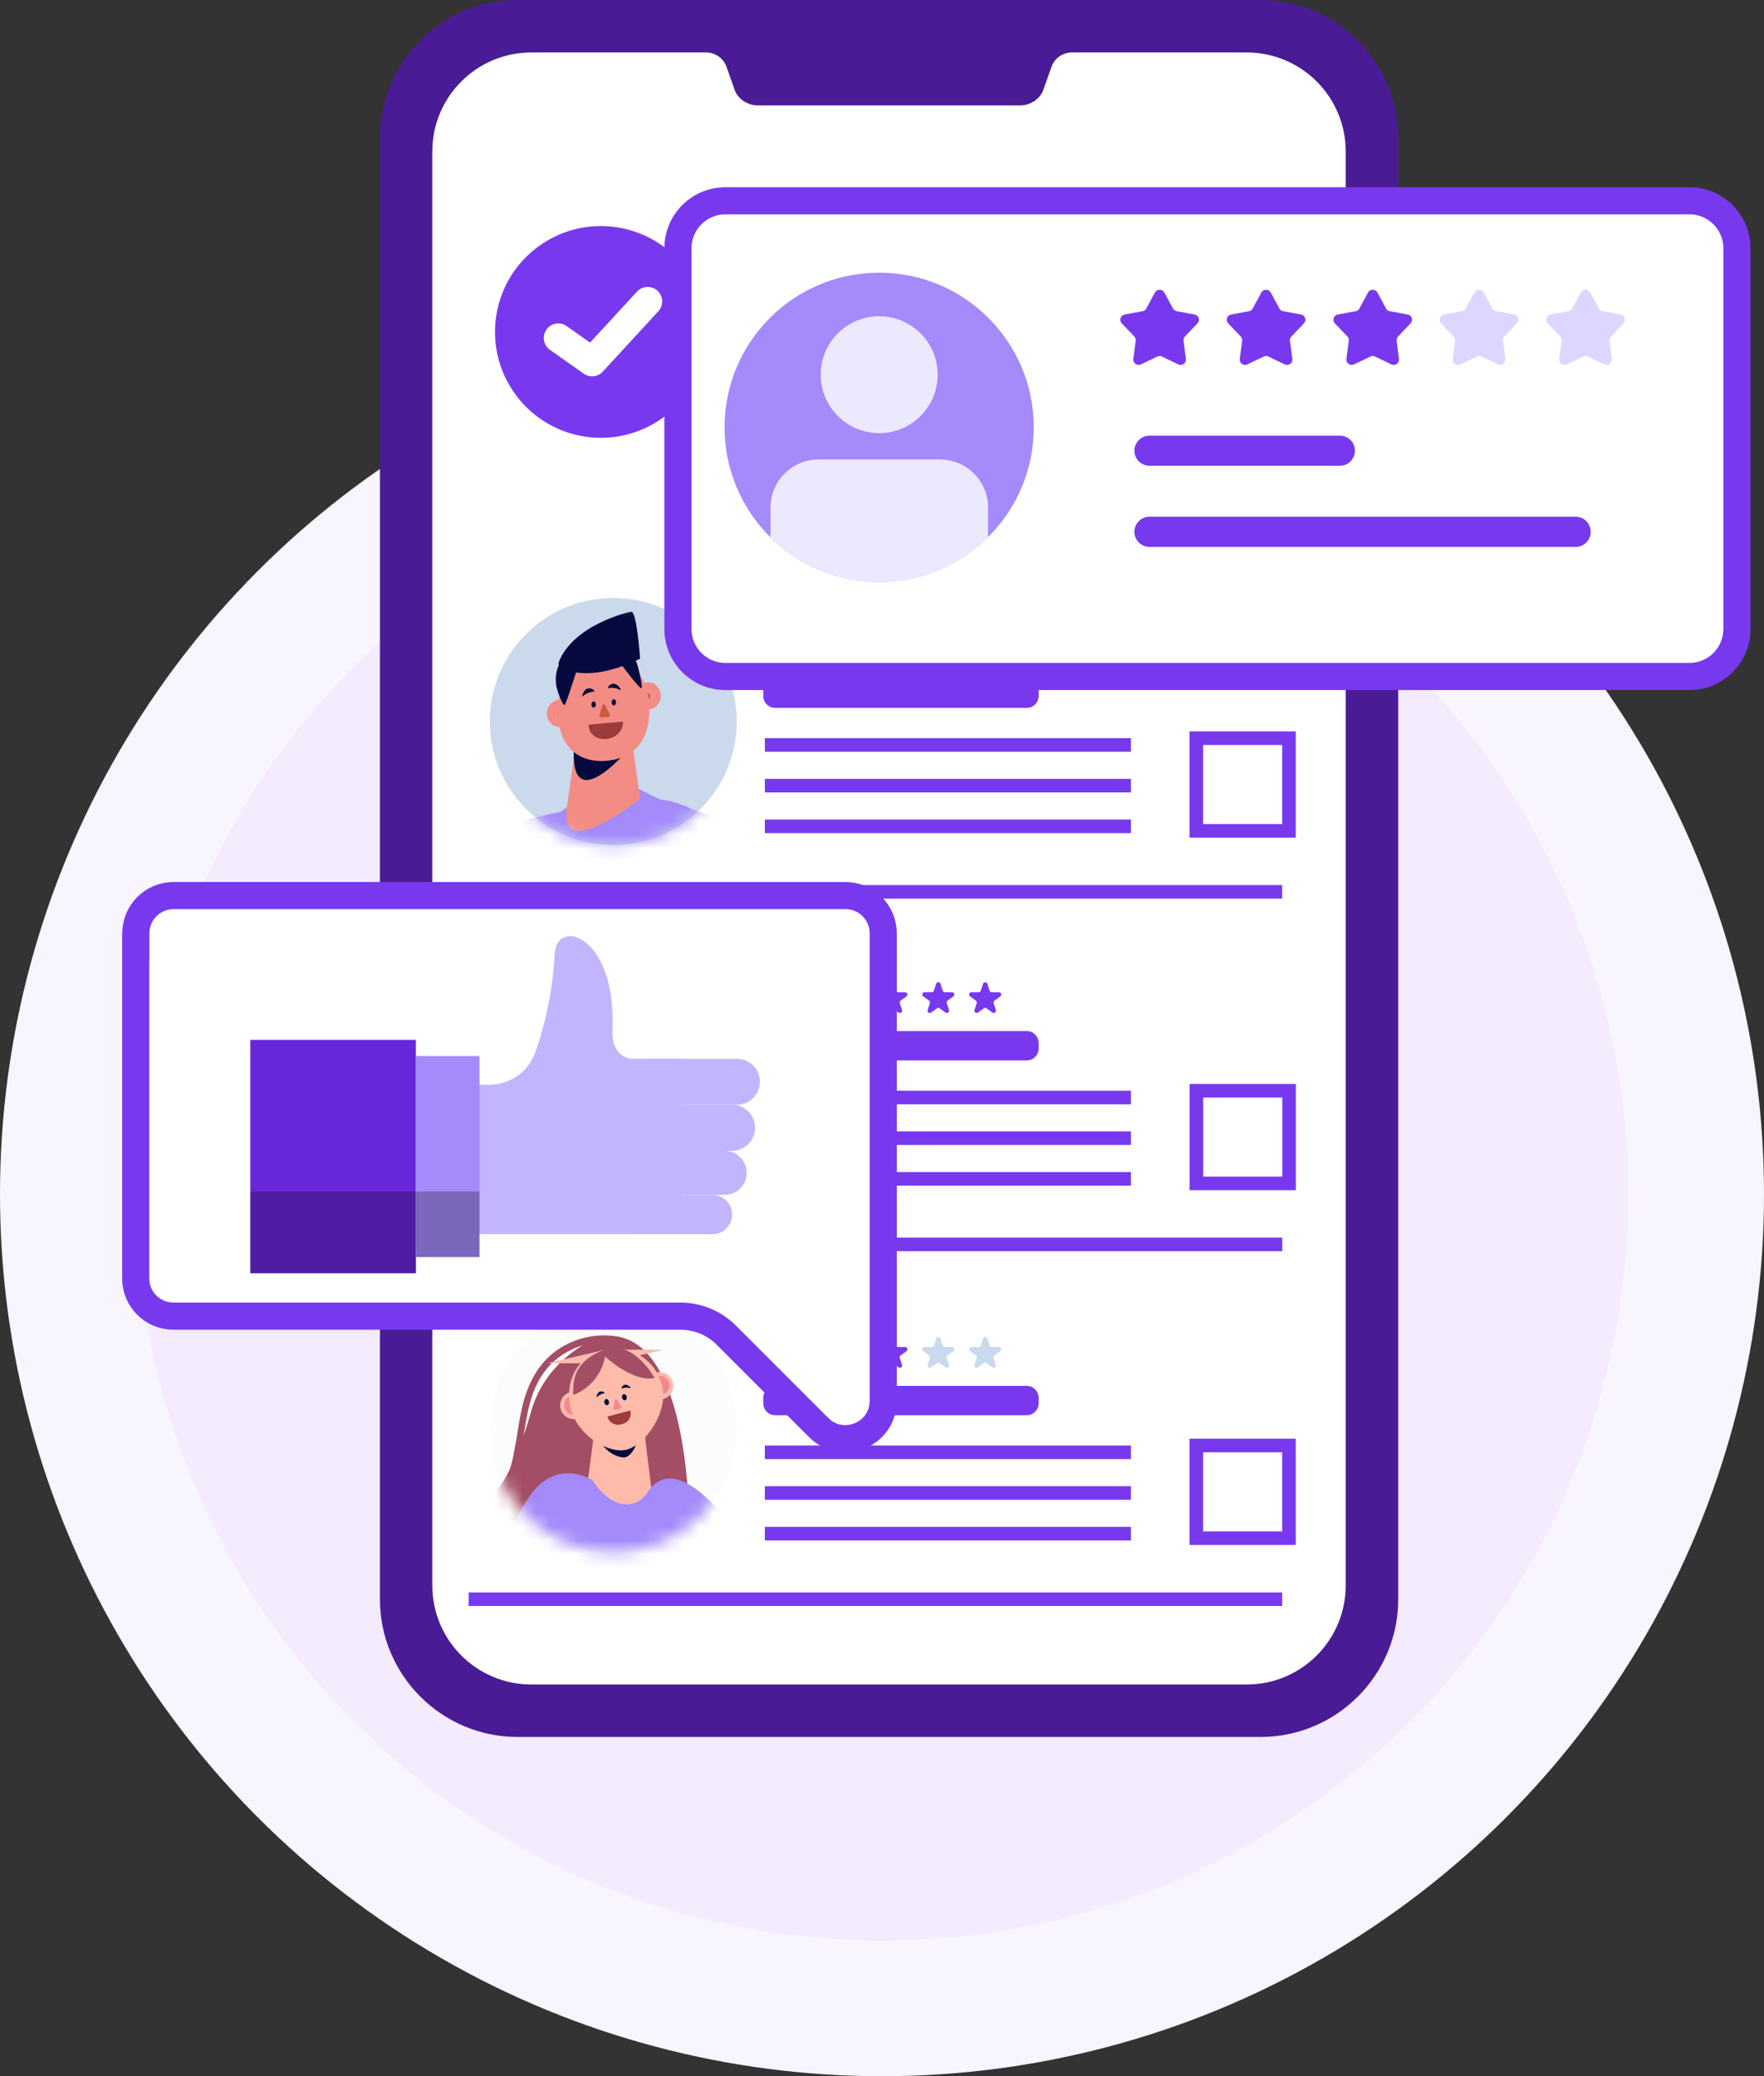 <svg width="130" height="153" viewBox="0 0 130 153" fill="none" xmlns="http://www.w3.org/2000/svg">
<rect x="0" y="0" width="130" height="153" fill="#333333" stroke="none"/>
<circle cx="65" cy="88" r="60" fill="#F4EBFF" stroke="#F9F5FF" stroke-width="10"/>
<path d="M38.145 128C32.551 128 28 123.449 28 117.855V10.145C28 4.551 32.551 0 38.145 0H92.9C98.493 0 103.044 4.551 103.044 10.145V117.855C103.044 123.449 98.493 128 92.9 128H38.145Z" fill="#491C96"/>
<path d="M99.174 11.165V116.831C99.174 120.868 95.906 124.135 91.87 124.135H39.158C35.127 124.135 31.859 120.867 31.859 116.831V11.165C31.859 7.134 35.127 3.866 39.158 3.866H52.034C52.712 3.866 53.316 4.29 53.544 4.931L54.132 6.605C54.381 7.299 55.085 7.77 55.885 7.77H75.148C75.942 7.77 76.647 7.299 76.896 6.605L77.489 4.931C77.711 4.29 78.315 3.866 78.998 3.866H91.869C95.905 3.866 99.174 7.134 99.174 11.165Z" fill="white"/>
<path d="M51.631 59.599C55.184 56.046 55.184 50.284 51.631 46.731C48.077 43.177 42.316 43.177 38.762 46.731C35.209 50.284 35.209 56.046 38.762 59.599C42.316 63.153 48.077 63.153 51.631 59.599Z" fill="#CBD9EC"/>
<mask id="mask0_746_10184" style="mask-type:luminance" maskUnits="userSpaceOnUse" x="36" y="44" width="19" height="19">
<path d="M51.623 59.599C55.176 56.046 55.176 50.284 51.623 46.731C48.069 43.177 42.308 43.177 38.755 46.731C35.201 50.284 35.201 56.046 38.755 59.599C42.308 63.153 48.069 63.153 51.623 59.599Z" fill="white"/>
</mask>
<g mask="url(#mask0_746_10184)">
<path d="M64.318 54.731L62.988 58.232C62.082 60.493 59.806 62.824 57.705 62.06L50.987 59.624C50.226 59.256 49.434 58.996 48.688 58.925C48.641 58.908 48.613 58.901 48.613 58.901L46.773 57.999L42.756 58.758L41.332 59.819C37.756 60.503 30.164 62.909 30.164 62.909C31.734 64.021 33.089 66.042 33.089 66.042C33.089 66.042 32.793 66.525 32.383 67.201C33.457 68.556 34.649 69.948 36.547 70.779C36.982 70.969 37.866 71.18 38.407 71.343L37.045 85.47L51.843 85.708C51.843 85.708 54.099 75.657 54.532 69.227L54.795 69.327C58.248 70.539 62.052 69.307 64.666 66.352C66.799 63.941 67.851 56.201 67.851 56.201L64.315 54.731H64.318Z" fill="#A48AFB"/>
<path d="M46.568 54.488L47.169 58.86C47.169 58.86 41.395 63.515 41.733 59.772L42.464 54.644L46.568 54.491V54.488Z" fill="#F38C84"/>
<path d="M46.186 49.964L46.692 54.792C46.692 54.792 41.885 60.749 42.308 54.927L43.329 49.824L46.186 49.962V49.964Z" fill="#05093D"/>
<path d="M41.175 52.07L42.009 51.835L42.204 52.829L41.37 53.064C41.112 53.137 40.862 52.972 40.807 52.699C40.754 52.423 40.917 52.143 41.175 52.07Z" fill="#F38C84" stroke="#F38C84" stroke-miterlimit="10"/>
<path d="M41.251 52.32L41.596 52.223L41.676 52.633L41.331 52.731C41.226 52.761 41.121 52.693 41.098 52.581C41.075 52.468 41.143 52.35 41.251 52.32Z" fill="#CA5C3B"/>
<path d="M47.755 51.804L46.906 51.92L46.836 50.901L47.685 50.785C47.948 50.75 48.175 50.948 48.193 51.231C48.213 51.511 48.015 51.769 47.755 51.804Z" fill="#F38C84" stroke="#F38C84" stroke-miterlimit="10"/>
<path d="M47.718 51.111L47.367 51.153L47.39 51.574L47.74 51.531C47.848 51.519 47.931 51.414 47.926 51.298C47.921 51.181 47.828 51.098 47.718 51.111Z" fill="#CA5C3B"/>
<path d="M44.533 55.573L44.516 55.578C42.51 55.663 41.658 54.314 41.626 52.606V52.476C41.591 50.768 42.517 48.036 44.1 47.914L44.095 47.896C45.677 47.771 47.32 50.32 47.355 52.028V52.158C47.39 53.865 46.784 55.433 44.535 55.576L44.533 55.573Z" fill="#F38C84" stroke="#F38C84" stroke-miterlimit="10"/>
<path d="M44.672 54.459C43.976 54.521 43.398 54.086 43.383 53.485V53.402L45.904 53.177V53.259C45.922 53.86 45.371 54.399 44.675 54.461L44.672 54.459Z" fill="#9B3B3B"/>
<path d="M43.916 51.917C43.916 52.042 43.844 52.142 43.751 52.142C43.661 52.142 43.586 52.042 43.586 51.917C43.586 51.792 43.659 51.691 43.751 51.691C43.841 51.691 43.916 51.792 43.916 51.917Z" fill="#05093D"/>
<path d="M45.401 51.756C45.401 51.881 45.326 51.981 45.236 51.981C45.145 51.981 45.07 51.879 45.07 51.754C45.07 51.629 45.145 51.528 45.236 51.528C45.326 51.528 45.401 51.631 45.401 51.756Z" fill="#05093D"/>
<path d="M44.864 52.836L44.278 52.866C44.206 52.871 44.153 52.781 44.178 52.699L44.406 51.967C44.436 51.875 44.539 51.865 44.584 51.95L44.942 52.651C44.982 52.731 44.942 52.831 44.864 52.836Z" fill="#CA5C3B"/>
<path d="M42.971 51.283C42.809 51.424 43.021 50.848 43.254 50.76C43.487 50.672 43.737 50.763 43.815 50.965C43.815 50.965 43.362 50.948 42.971 51.286V51.283Z" fill="#05093D"/>
<path d="M45.691 50.838C45.881 50.938 45.543 50.425 45.295 50.392C45.047 50.36 44.824 50.505 44.797 50.718C44.797 50.718 45.233 50.598 45.691 50.838Z" fill="#05093D"/>
<path d="M46.908 48.821C46.888 48.776 46.868 48.733 46.848 48.693C47.051 48.6 47.174 48.538 47.174 48.538C47.174 48.538 46.936 45.135 46.548 45.082C46.395 45.062 42.226 46.044 41.174 48.811C41.147 48.886 41.152 48.958 41.182 49.026C41.157 49.081 41.132 49.139 41.109 49.194C40.951 49.62 40.931 50.088 40.994 50.528C41.024 50.739 41.405 51.938 41.6 51.958C41.688 51.966 42.166 50.413 42.454 49.559C42.932 49.622 43.493 49.624 44.059 49.549C44.7 49.464 45.341 49.276 45.874 49.086C46.277 49.63 47.126 50.714 47.269 50.719C47.404 50.724 47.038 49.114 46.911 48.818L46.908 48.821Z" fill="#05093D"/>
</g>
<path d="M58.944 46.522L59.107 47.023C59.129 47.093 59.194 47.14 59.267 47.14H59.795C59.96 47.14 60.028 47.35 59.895 47.446L59.47 47.756C59.41 47.799 59.385 47.876 59.407 47.946L59.57 48.447C59.62 48.602 59.442 48.733 59.309 48.638L58.884 48.327C58.824 48.285 58.743 48.285 58.683 48.327L58.258 48.638C58.125 48.735 57.947 48.605 57.997 48.447L58.16 47.946C58.183 47.876 58.16 47.801 58.097 47.756L57.672 47.446C57.539 47.348 57.607 47.14 57.772 47.14H58.3C58.373 47.14 58.438 47.093 58.461 47.023L58.623 46.522C58.673 46.367 58.894 46.367 58.946 46.522H58.944Z" fill="#7839EE"/>
<path d="M62.397 46.522L62.56 47.023C62.582 47.093 62.647 47.14 62.72 47.14H63.248C63.413 47.14 63.481 47.35 63.348 47.446L62.923 47.756C62.863 47.799 62.838 47.876 62.86 47.946L63.023 48.447C63.073 48.602 62.895 48.733 62.763 48.638L62.337 48.327C62.277 48.285 62.197 48.285 62.136 48.327L61.711 48.638C61.578 48.735 61.4 48.605 61.45 48.447L61.613 47.946C61.636 47.876 61.613 47.801 61.551 47.756L61.125 47.446C60.992 47.348 61.06 47.14 61.225 47.14H61.753C61.826 47.14 61.891 47.093 61.914 47.023L62.076 46.522C62.127 46.367 62.347 46.367 62.399 46.522H62.397Z" fill="#7839EE"/>
<path d="M65.85 46.522L66.013 47.023C66.035 47.093 66.1 47.14 66.173 47.14H66.701C66.867 47.14 66.934 47.35 66.802 47.446L66.376 47.756C66.316 47.799 66.291 47.876 66.313 47.946L66.476 48.447C66.526 48.602 66.348 48.733 66.216 48.638L65.79 48.327C65.73 48.285 65.65 48.285 65.59 48.327L65.164 48.638C65.031 48.735 64.853 48.605 64.904 48.447L65.066 47.946C65.089 47.876 65.066 47.801 65.004 47.756L64.578 47.446C64.445 47.348 64.513 47.14 64.678 47.14H65.207C65.279 47.14 65.344 47.093 65.367 47.023L65.53 46.522C65.58 46.367 65.8 46.367 65.853 46.522H65.85Z" fill="#7839EE"/>
<path d="M69.311 46.522L69.474 47.023C69.496 47.093 69.561 47.14 69.634 47.14H70.162C70.328 47.14 70.395 47.35 70.263 47.446L69.837 47.756C69.777 47.799 69.752 47.876 69.774 47.946L69.937 48.447C69.987 48.602 69.809 48.733 69.677 48.638L69.251 48.327C69.191 48.285 69.111 48.285 69.051 48.327L68.625 48.638C68.492 48.735 68.314 48.605 68.365 48.447L68.527 47.946C68.55 47.876 68.527 47.801 68.465 47.756L68.039 47.446C67.906 47.348 67.974 47.14 68.139 47.14H68.668C68.74 47.14 68.805 47.093 68.828 47.023L68.99 46.522C69.041 46.367 69.261 46.367 69.314 46.522H69.311Z" fill="#7839EE"/>
<path d="M72.764 46.522L72.927 47.023C72.949 47.093 73.014 47.14 73.087 47.14H73.615C73.781 47.14 73.848 47.35 73.716 47.446L73.29 47.756C73.23 47.799 73.205 47.876 73.227 47.946L73.39 48.447C73.44 48.602 73.262 48.733 73.13 48.638L72.704 48.327C72.644 48.285 72.564 48.285 72.504 48.327L72.078 48.638C71.945 48.735 71.768 48.605 71.818 48.447L71.98 47.946C72.003 47.876 71.98 47.801 71.918 47.756L71.492 47.446C71.359 47.348 71.427 47.14 71.592 47.14H72.121C72.193 47.14 72.258 47.093 72.281 47.023L72.444 46.522C72.494 46.367 72.714 46.367 72.767 46.522H72.764Z" fill="#CBD9EC"/>
<path d="M75.663 50.004H57.131C56.645 50.004 56.25 50.398 56.25 50.885V51.286C56.25 51.773 56.645 52.167 57.131 52.167H75.663C76.15 52.167 76.544 51.773 76.544 51.286V50.885C76.544 50.398 76.15 50.004 75.663 50.004Z" fill="#7839EE"/>
<path d="M94.992 54.398H88.164V61.226H94.992V54.398Z" stroke="#7839EE" stroke-miterlimit="10"/>
<path d="M34.539 65.723H94.491" stroke="#7839EE" stroke-miterlimit="10"/>
<path d="M56.367 54.898H83.345" stroke="#7839EE" stroke-miterlimit="10"/>
<path d="M56.367 57.895H83.345" stroke="#7839EE" stroke-miterlimit="10"/>
<path d="M56.367 60.893H83.345" stroke="#7839EE" stroke-miterlimit="10"/>
<path d="M51.631 85.579C55.184 82.025 55.184 76.264 51.631 72.71C48.077 69.157 42.316 69.157 38.762 72.71C35.209 76.264 35.209 82.025 38.762 85.579C42.316 89.132 48.077 89.132 51.631 85.579Z" fill="#CBD9EC"/>
<mask id="mask1_746_10184" style="mask-type:luminance" maskUnits="userSpaceOnUse" x="36" y="70" width="19" height="19">
<path d="M47.385 88.047C52.272 86.874 55.282 81.962 54.109 77.075C52.936 72.189 48.023 69.178 43.137 70.351C38.25 71.525 35.24 76.437 36.413 81.323C37.586 86.21 42.499 89.22 47.385 88.047Z" fill="white"/>
</mask>
<g mask="url(#mask1_746_10184)">
<path d="M42.058 74.478C42.233 73.616 42.751 72.001 44.146 71.648C45.493 71.305 46.68 71.393 47.992 72.304C50.526 74.064 48.978 83.146 48.978 83.146C48.978 83.146 48.022 85.214 41.023 82.513C41.023 82.513 41.83 75.619 42.06 74.48L42.058 74.478Z" fill="#05093D"/>
<path d="M43.213 77.739C43.213 77.739 42.544 82.95 42.477 83.368C42.477 83.368 44.735 86.062 47.046 83.746C47.046 83.746 46.656 82.482 45.944 79.229L43.213 77.739Z" fill="#FBB78B" stroke="#FBB78B" stroke-linecap="round" stroke-linejoin="round"/>
<path d="M45.037 84.959C45.037 84.959 44.817 86.064 47.128 83.747C47.128 83.747 46.937 82.701 46.782 82.112L45.037 84.959Z" fill="#05093D"/>
<path d="M46.119 79.277C45.931 79.958 44.767 80.527 44.123 80.391C43.34 80.226 42.992 78.826 43.064 78.251C43.127 77.765 44.469 77.504 45.105 77.68C45.741 77.855 46.307 78.596 46.119 79.28V79.277Z" fill="#05093D"/>
<path d="M42.201 75.142L43.105 75.3L42.929 76.309L42.025 76.151C41.747 76.103 41.56 75.838 41.61 75.558C41.657 75.28 41.923 75.092 42.203 75.142H42.201Z" fill="#FBB78B" stroke="#FBB78B" stroke-miterlimit="10"/>
<path d="M42.123 75.405L42.497 75.47L42.424 75.886L42.051 75.821C41.936 75.801 41.858 75.691 41.878 75.575C41.898 75.46 42.008 75.382 42.123 75.403V75.405Z" fill="#E6795C" stroke="#E6795C" stroke-miterlimit="10"/>
<path d="M48.095 77.259L47.219 76.983L47.527 76.007L48.403 76.282C48.673 76.367 48.824 76.655 48.739 76.923C48.654 77.194 48.366 77.344 48.098 77.259H48.095Z" fill="#FBB78B" stroke="#FBB78B" stroke-miterlimit="10"/>
<path d="M48.329 76.561L47.969 76.44L47.836 76.841L48.197 76.961C48.307 76.999 48.427 76.939 48.464 76.829C48.502 76.718 48.442 76.598 48.332 76.561H48.329Z" fill="#E6795C" stroke="#E6795C" stroke-miterlimit="10"/>
<path d="M46.262 73.119C47.887 73.635 48.525 75.328 48.012 76.953L47.972 77.078C47.456 78.703 45.711 79.747 44.351 79.291L44.341 79.284C43.282 78.873 41.867 76.882 42.383 75.257L42.423 75.132C42.939 73.507 44.637 72.603 46.262 73.117V73.119Z" fill="#FBB78B" stroke="#FBB78B" stroke-miterlimit="10"/>
<path d="M44.654 78.106L44.775 78.133C45.195 78.233 45.618 77.973 45.719 77.552L44.076 77.159C43.976 77.58 44.236 78.003 44.657 78.103L44.654 78.106Z" fill="#E6795C"/>
<path d="M45.625 76.486C45.597 76.606 45.647 76.719 45.737 76.741C45.828 76.764 45.925 76.683 45.953 76.566C45.98 76.446 45.93 76.333 45.84 76.31C45.75 76.288 45.652 76.368 45.625 76.486Z" fill="#05093D"/>
<path d="M44.357 76.177C44.32 76.295 44.362 76.412 44.45 76.44C44.538 76.467 44.64 76.397 44.678 76.28C44.715 76.162 44.673 76.044 44.585 76.017C44.498 75.989 44.395 76.059 44.357 76.177Z" fill="#05093D"/>
<path d="M44.755 76.996L45.183 77.111C45.236 77.126 45.289 77.066 45.284 77.001L45.236 76.41C45.231 76.334 45.153 76.309 45.108 76.37L44.728 76.843C44.685 76.895 44.7 76.981 44.755 76.996Z" fill="#EB8383"/>
<path d="M44.083 75.589C43.946 75.631 44.231 75.333 44.396 75.341C44.562 75.349 44.692 75.471 44.687 75.614C44.687 75.614 44.414 75.484 44.083 75.586V75.589Z" fill="#05093D"/>
<path d="M46.447 76.143C46.55 76.246 46.434 75.85 46.282 75.78C46.131 75.71 45.959 75.76 45.898 75.89C45.898 75.89 46.201 75.9 46.447 76.143Z" fill="#05093D"/>
<path d="M44.362 72.939C43.133 74.978 48.393 76.212 48.393 76.212C48.393 76.212 49.23 72.256 44.85 72.141C42.021 72.066 44.485 72.739 44.362 72.939Z" fill="#05093D"/>
<path d="M44.734 72.886C44.734 72.886 43.462 74.692 43.139 75C42.771 75.353 42.195 74.945 42.195 74.945C42.195 74.945 42.378 72.125 44.734 72.886Z" fill="#05093D"/>
<path d="M49.516 78.643C49.516 79.234 49.038 79.71 48.45 79.71C47.861 79.71 47.383 79.231 47.383 78.643C47.383 78.054 47.861 77.576 48.45 77.576C49.038 77.576 49.516 78.054 49.516 78.643Z" fill="#E1CB02"/>
<path d="M48.504 77.433C48.504 77.551 48.409 77.646 48.291 77.646C48.173 77.646 48.078 77.551 48.078 77.433C48.078 77.316 48.173 77.221 48.291 77.221C48.409 77.221 48.504 77.316 48.504 77.433Z" fill="#E1CB02"/>
<path d="M42.37 77.853C42.087 78.369 41.437 78.559 40.921 78.274C40.405 77.991 40.215 77.34 40.5 76.824C40.783 76.308 41.434 76.118 41.95 76.403C42.466 76.686 42.656 77.337 42.37 77.853Z" fill="#E1CB02"/>
<path d="M42.057 76.306C42 76.409 41.869 76.446 41.767 76.391C41.664 76.334 41.627 76.203 41.682 76.101C41.739 75.998 41.869 75.96 41.972 76.016C42.075 76.073 42.112 76.203 42.057 76.306Z" fill="#E1CB02"/>
<path d="M54.12 89.276L51.824 83.624C51.03 82.39 50.304 82.034 49.317 82.172C49.002 82.215 48.739 82.307 48.511 82.427L46.924 82.74C44.63 84.295 42.589 82.024 42.589 82.024C40.834 80.637 37.078 83.284 37.078 83.284L37.506 85.72C37.506 85.72 39.124 91.772 39.134 91.977C39.234 93.878 39.111 97.18 39.139 97.128C39.164 97.078 49.35 98.438 49.428 98.287C49.505 98.137 49.52 96.993 49.706 92.836C49.73 92.29 49.74 91.749 49.738 91.216L54.12 89.273V89.276Z" fill="#6927DA"/>
<mask id="mask2_746_10184" style="mask-type:luminance" maskUnits="userSpaceOnUse" x="36" y="81" width="19" height="18">
<path d="M54.113 89.276L51.817 83.624C51.023 82.39 50.297 82.034 49.31 82.172C48.995 82.215 48.732 82.307 48.504 82.427L46.916 82.74C44.623 84.295 42.582 82.024 42.582 82.024C40.827 80.637 36.438 83.284 36.438 83.284L37.499 85.72C37.499 85.72 39.117 91.772 39.127 91.977C39.227 93.878 39.104 97.18 39.132 97.128C39.157 97.078 49.343 98.438 49.42 98.287C49.498 98.137 49.513 96.993 49.698 92.836C49.723 92.29 49.733 91.749 49.731 91.216L54.113 89.273V89.276Z" fill="white"/>
</mask>
<g mask="url(#mask2_746_10184)">
<path d="M44.262 97.533C41.222 95.089 37.972 92.064 37.769 87.893L37.584 87.998C39.397 88.779 41.264 89.583 42.742 90.928C43.505 91.624 44.136 92.443 44.712 93.296C45.288 94.15 45.802 94.979 46.267 95.865C46.816 96.91 47.254 98.006 47.489 99.163C47.522 99.318 47.757 99.253 47.727 99.098C47.306 97.04 46.25 95.187 45.108 93.447C44.562 92.615 43.971 91.804 43.273 91.096C42.574 90.387 41.75 89.798 40.884 89.3C39.865 88.717 38.786 88.249 37.709 87.785C37.629 87.75 37.519 87.788 37.524 87.89C37.731 92.135 40.992 95.214 44.089 97.703C44.212 97.801 44.387 97.628 44.262 97.531V97.533Z" fill="#491C96"/>
<path d="M36.365 80.253C38.959 84.533 41.786 88.97 46.233 91.536C47.395 92.207 48.639 92.721 49.944 93.036C50.054 93.064 50.127 92.951 50.081 92.856C47.961 88.216 44.853 84.034 41.012 80.677C39.928 79.73 38.796 78.756 37.459 78.195C37.314 78.135 37.249 78.373 37.394 78.433C38.629 78.951 39.678 79.845 40.682 80.714C41.618 81.523 42.512 82.382 43.358 83.283C45.071 85.106 46.591 87.104 47.888 89.24C48.622 90.447 49.28 91.696 49.869 92.981L50.006 92.801C45.156 91.631 41.606 87.82 38.911 83.834C38.095 82.625 37.331 81.38 36.575 80.131C36.493 79.996 36.28 80.118 36.362 80.256L36.365 80.253Z" fill="#491C96"/>
<path d="M47.721 82.602C48.114 84.503 49.071 86.316 50.578 87.565C52.086 88.814 54.049 89.423 55.982 89.14C56.137 89.117 56.072 88.88 55.917 88.902C54.011 89.183 52.038 88.522 50.601 87.26C49.164 85.998 48.332 84.335 47.959 82.537C47.927 82.382 47.691 82.447 47.721 82.602Z" fill="#491C96"/>
</g>
</g>
<path d="M58.944 72.501L59.107 73.002C59.129 73.072 59.194 73.12 59.267 73.12H59.795C59.96 73.12 60.028 73.33 59.895 73.425L59.47 73.736C59.41 73.778 59.385 73.856 59.407 73.926L59.57 74.427C59.62 74.582 59.442 74.712 59.309 74.617L58.884 74.306C58.824 74.264 58.743 74.264 58.683 74.306L58.258 74.617C58.125 74.715 57.947 74.585 57.997 74.427L58.16 73.926C58.183 73.856 58.16 73.781 58.097 73.736L57.672 73.425C57.539 73.328 57.607 73.12 57.772 73.12H58.3C58.373 73.12 58.438 73.072 58.461 73.002L58.623 72.501C58.673 72.346 58.894 72.346 58.946 72.501H58.944Z" fill="#7839EE"/>
<path d="M62.397 72.501L62.56 73.002C62.582 73.072 62.647 73.12 62.72 73.12H63.248C63.413 73.12 63.481 73.33 63.348 73.425L62.923 73.736C62.863 73.778 62.838 73.856 62.86 73.926L63.023 74.427C63.073 74.582 62.895 74.712 62.763 74.617L62.337 74.306C62.277 74.264 62.197 74.264 62.136 74.306L61.711 74.617C61.578 74.715 61.4 74.585 61.45 74.427L61.613 73.926C61.636 73.856 61.613 73.781 61.551 73.736L61.125 73.425C60.992 73.328 61.06 73.12 61.225 73.12H61.753C61.826 73.12 61.891 73.072 61.914 73.002L62.076 72.501C62.127 72.346 62.347 72.346 62.399 72.501H62.397Z" fill="#7839EE"/>
<path d="M65.85 72.501L66.013 73.002C66.035 73.072 66.1 73.12 66.173 73.12H66.701C66.867 73.12 66.934 73.33 66.802 73.425L66.376 73.736C66.316 73.778 66.291 73.856 66.313 73.926L66.476 74.427C66.526 74.582 66.348 74.712 66.216 74.617L65.79 74.306C65.73 74.264 65.65 74.264 65.59 74.306L65.164 74.617C65.031 74.715 64.853 74.585 64.904 74.427L65.066 73.926C65.089 73.856 65.066 73.781 65.004 73.736L64.578 73.425C64.445 73.328 64.513 73.12 64.678 73.12H65.207C65.279 73.12 65.344 73.072 65.367 73.002L65.53 72.501C65.58 72.346 65.8 72.346 65.853 72.501H65.85Z" fill="#7839EE"/>
<path d="M69.311 72.501L69.474 73.002C69.496 73.072 69.561 73.12 69.634 73.12H70.162C70.328 73.12 70.395 73.33 70.263 73.425L69.837 73.736C69.777 73.778 69.752 73.856 69.774 73.926L69.937 74.427C69.987 74.582 69.809 74.712 69.677 74.617L69.251 74.306C69.191 74.264 69.111 74.264 69.051 74.306L68.625 74.617C68.492 74.715 68.314 74.585 68.365 74.427L68.527 73.926C68.55 73.856 68.527 73.781 68.465 73.736L68.039 73.425C67.906 73.328 67.974 73.12 68.139 73.12H68.668C68.74 73.12 68.805 73.072 68.828 73.002L68.99 72.501C69.041 72.346 69.261 72.346 69.314 72.501H69.311Z" fill="#7839EE"/>
<path d="M72.764 72.501L72.927 73.002C72.949 73.072 73.014 73.12 73.087 73.12H73.615C73.781 73.12 73.848 73.33 73.716 73.425L73.29 73.736C73.23 73.778 73.205 73.856 73.227 73.926L73.39 74.427C73.44 74.582 73.262 74.712 73.13 74.617L72.704 74.306C72.644 74.264 72.564 74.264 72.504 74.306L72.078 74.617C71.945 74.715 71.768 74.585 71.818 74.427L71.98 73.926C72.003 73.856 71.98 73.781 71.918 73.736L71.492 73.425C71.359 73.328 71.427 73.12 71.592 73.12H72.121C72.193 73.12 72.258 73.072 72.281 73.002L72.444 72.501C72.494 72.346 72.714 72.346 72.767 72.501H72.764Z" fill="#7839EE"/>
<path d="M75.663 75.981H57.131C56.645 75.981 56.25 76.376 56.25 76.863V77.263C56.25 77.75 56.645 78.145 57.131 78.145H75.663C76.15 78.145 76.544 77.75 76.544 77.263V76.863C76.544 76.376 76.15 75.981 75.663 75.981Z" fill="#7839EE"/>
<path d="M95 80.379H88.172V87.207H95V80.379Z" stroke="#7839EE" stroke-miterlimit="10"/>
<path d="M34.547 91.701H94.499" stroke="#7839EE" stroke-miterlimit="10"/>
<path d="M56.367 80.877H83.345" stroke="#7839EE" stroke-miterlimit="10"/>
<path d="M56.367 83.874H83.345" stroke="#7839EE" stroke-miterlimit="10"/>
<path d="M56.367 86.872H83.345" stroke="#7839EE" stroke-miterlimit="10"/>
<path d="M51.631 111.726C55.184 108.173 55.184 102.411 51.631 98.858C48.077 95.304 42.316 95.304 38.762 98.858C35.209 102.411 35.209 108.173 38.762 111.726C42.316 115.28 48.077 115.28 51.631 111.726Z" fill="#FCFCFC"/>
<mask id="mask3_746_10184" style="mask-type:luminance" maskUnits="userSpaceOnUse" x="36" y="96" width="19" height="19">
<path d="M51.623 111.725C55.176 108.172 55.176 102.41 51.623 98.857C48.069 95.303 42.308 95.303 38.755 98.857C35.201 102.41 35.201 108.172 38.755 111.725C42.308 115.279 48.069 115.279 51.623 111.725Z" fill="white"/>
</mask>
<g mask="url(#mask3_746_10184)">
<path d="M43.895 98.637C43.895 98.637 40.269 100.054 39.152 103.981C38.038 107.909 36.483 111.47 33.608 111.683C30.734 111.896 27.714 113.924 27.541 114.55C27.369 115.176 36.806 128.732 44.673 125.389L45.685 118.243L45.82 123.802C45.82 123.802 46.068 124.843 48.85 123.016C51.632 121.188 52.488 96.221 43.895 98.637Z" fill="#A34E65"/>
<path d="M45.901 98.578C44.301 98.177 42.563 98.495 41.186 99.401C39.708 100.375 38.91 101.918 38.504 103.603C38.098 105.288 38.001 107.204 37.377 108.914C37.042 109.835 36.536 110.712 35.637 111.175C34.798 111.608 33.814 111.666 32.888 111.658C31.726 111.648 30.534 111.543 29.402 111.876C28.438 112.162 27.582 112.747 26.958 113.534C26.756 113.789 27.116 114.152 27.319 113.894C27.88 113.188 28.626 112.647 29.49 112.382C30.496 112.074 31.561 112.144 32.597 112.164C34.37 112.197 36.223 111.959 37.252 110.339C39.148 107.366 38.016 103.117 40.622 100.511C41.942 99.189 43.948 98.615 45.76 99.071C46.078 99.151 46.214 98.658 45.896 98.58L45.901 98.578Z" fill="#A34E65"/>
<path d="M46.87 104.5C46.87 104.5 47.501 109.936 47.604 110.352C47.604 110.352 45.954 112.202 43.562 110.87C43.562 110.87 43.825 109.257 44.246 105.93L46.87 104.503V104.5Z" fill="#FFBBAA" stroke="#FFBBAA" stroke-linecap="round" stroke-linejoin="round"/>
<path d="M44.588 101.017C43.541 101.248 43.17 102.848 43.554 104.588L43.584 104.72C43.964 106.458 45.051 107.345 45.942 107.4C46.658 107.445 47.447 105.757 47.064 104.017L47.152 103.749C46.769 102.009 45.634 100.787 44.588 101.017Z" fill="#05093D"/>
<path d="M42.462 104.056L43.338 103.758L43.008 102.781L42.131 103.079C41.861 103.172 41.718 103.462 41.808 103.733C41.901 104.003 42.191 104.146 42.462 104.056Z" fill="#FFBBAA" stroke="#FFBBAA" stroke-miterlimit="10"/>
<path d="M48.459 101.629L47.57 101.882L47.853 102.873L48.742 102.621C49.015 102.543 49.175 102.257 49.098 101.985C49.02 101.712 48.735 101.551 48.462 101.629H48.459Z" fill="#FFBBAA" stroke="#FFBBAA" stroke-miterlimit="10"/>
<path d="M48.571 101.882L48.203 101.987L48.321 102.398L48.689 102.293C48.802 102.26 48.867 102.142 48.834 102.03C48.802 101.917 48.684 101.852 48.571 101.884V101.882Z" fill="#F08992" stroke="#F08992" stroke-linecap="round" stroke-linejoin="round"/>
<path d="M42.213 103.356L42.574 103.229L42.717 103.629L42.356 103.757C42.246 103.797 42.123 103.739 42.083 103.629C42.043 103.519 42.101 103.396 42.211 103.356H42.213Z" fill="#F08992" stroke="#F08992" stroke-linecap="round" stroke-linejoin="round"/>
<path d="M44.602 99.962C42.931 100.357 42.15 101.97 42.533 103.592L42.563 103.717C42.947 105.342 44.995 106.629 46.071 106.339C47.176 106.039 48.696 103.94 48.312 102.315L48.282 102.19C47.899 100.565 46.272 99.566 44.599 99.962H44.602Z" fill="#FFBBAA" stroke="#FFBBAA" stroke-miterlimit="10"/>
<path d="M45.76 104.966L45.882 104.934C46.316 104.818 46.574 104.373 46.458 103.939L44.766 104.39C44.881 104.823 45.327 105.081 45.76 104.966Z" fill="#9B3B3B"/>
<path d="M45.846 103.008C45.878 103.131 45.981 103.211 46.074 103.186C46.166 103.161 46.217 103.04 46.184 102.918C46.151 102.795 46.049 102.715 45.956 102.74C45.863 102.765 45.813 102.885 45.846 103.008Z" fill="#05093D"/>
<path d="M44.536 103.353C44.559 103.478 44.654 103.566 44.749 103.548C44.844 103.531 44.902 103.416 44.879 103.29C44.857 103.165 44.761 103.077 44.666 103.095C44.571 103.113 44.514 103.228 44.536 103.353Z" fill="#05093D"/>
<path d="M45.305 103.904L45.753 103.799C45.808 103.786 45.828 103.706 45.791 103.649L45.455 103.133C45.413 103.068 45.333 103.083 45.318 103.158L45.205 103.779C45.192 103.849 45.248 103.917 45.305 103.904Z" fill="#F08992"/>
<path d="M44.002 102.947C43.896 103.055 44.011 102.642 44.167 102.567C44.322 102.492 44.502 102.539 44.565 102.674C44.565 102.674 44.252 102.69 44.002 102.947Z" fill="#05093D"/>
<path d="M46.437 102.292C46.579 102.334 46.281 102.031 46.108 102.041C45.936 102.051 45.803 102.181 45.813 102.329C45.813 102.329 46.093 102.189 46.439 102.292H46.437Z" fill="#05093D"/>
<path d="M47.671 110.044C47.12 110.927 45.352 111.651 43.63 109.049C43.63 109.049 40.84 107.264 38.825 110.572C37.004 113.559 36.984 113.652 36.984 113.652L40.76 116.887L41.023 123.903L51.85 124.256C51.85 124.256 50.698 119.245 50.901 118.434C50.936 118.299 54.227 112.903 54.227 112.903C54.227 112.903 49.91 106.455 47.674 110.044H47.671Z" fill="#A48AFB"/>
<path d="M42.237 102.801C42.237 102.801 44.15 102.205 44.598 99.967C44.598 99.967 46.636 101.89 48.241 101.542C48.241 101.542 46.634 98.585 44.425 99.499C42.217 100.412 42.252 101.762 42.234 102.801H42.237Z" fill="#A34E65"/>
</g>
<path d="M58.944 98.648L59.107 99.148C59.129 99.219 59.194 99.266 59.267 99.266H59.795C59.96 99.266 60.028 99.477 59.895 99.572L59.47 99.882C59.41 99.925 59.385 100.002 59.407 100.072L59.57 100.573C59.62 100.728 59.442 100.859 59.309 100.764L58.884 100.453C58.824 100.41 58.743 100.41 58.683 100.453L58.258 100.764C58.125 100.861 57.947 100.731 57.997 100.573L58.16 100.072C58.183 100.002 58.16 99.927 58.097 99.882L57.672 99.572C57.539 99.474 57.607 99.266 57.772 99.266H58.3C58.373 99.266 58.438 99.219 58.461 99.148L58.623 98.648C58.673 98.492 58.894 98.492 58.946 98.648H58.944Z" fill="#7839EE"/>
<path d="M62.397 98.648L62.56 99.148C62.582 99.219 62.647 99.266 62.72 99.266H63.248C63.413 99.266 63.481 99.477 63.348 99.572L62.923 99.882C62.863 99.925 62.838 100.002 62.86 100.072L63.023 100.573C63.073 100.728 62.895 100.859 62.763 100.764L62.337 100.453C62.277 100.41 62.197 100.41 62.136 100.453L61.711 100.764C61.578 100.861 61.4 100.731 61.45 100.573L61.613 100.072C61.636 100.002 61.613 99.927 61.551 99.882L61.125 99.572C60.992 99.474 61.06 99.266 61.225 99.266H61.753C61.826 99.266 61.891 99.219 61.914 99.148L62.076 98.648C62.127 98.492 62.347 98.492 62.399 98.648H62.397Z" fill="#7839EE"/>
<path d="M65.85 98.648L66.013 99.148C66.035 99.219 66.1 99.266 66.173 99.266H66.701C66.867 99.266 66.934 99.477 66.802 99.572L66.376 99.882C66.316 99.925 66.291 100.002 66.313 100.072L66.476 100.573C66.526 100.728 66.348 100.859 66.216 100.764L65.79 100.453C65.73 100.41 65.65 100.41 65.59 100.453L65.164 100.764C65.031 100.861 64.853 100.731 64.904 100.573L65.066 100.072C65.089 100.002 65.066 99.927 65.004 99.882L64.578 99.572C64.445 99.474 64.513 99.266 64.678 99.266H65.207C65.279 99.266 65.344 99.219 65.367 99.148L65.53 98.648C65.58 98.492 65.8 98.492 65.853 98.648H65.85Z" fill="#7839EE"/>
<path d="M69.311 98.648L69.474 99.148C69.496 99.219 69.561 99.266 69.634 99.266H70.162C70.328 99.266 70.395 99.477 70.263 99.572L69.837 99.882C69.777 99.925 69.752 100.002 69.774 100.072L69.937 100.573C69.987 100.728 69.809 100.859 69.677 100.764L69.251 100.453C69.191 100.41 69.111 100.41 69.051 100.453L68.625 100.764C68.492 100.861 68.314 100.731 68.365 100.573L68.527 100.072C68.55 100.002 68.527 99.927 68.465 99.882L68.039 99.572C67.906 99.474 67.974 99.266 68.139 99.266H68.668C68.74 99.266 68.805 99.219 68.828 99.148L68.99 98.648C69.041 98.492 69.261 98.492 69.314 98.648H69.311Z" fill="#CBD9EC"/>
<path d="M72.764 98.648L72.927 99.148C72.949 99.219 73.014 99.266 73.087 99.266H73.615C73.781 99.266 73.848 99.477 73.716 99.572L73.29 99.882C73.23 99.925 73.205 100.002 73.227 100.072L73.39 100.573C73.44 100.728 73.262 100.859 73.13 100.764L72.704 100.453C72.644 100.41 72.564 100.41 72.504 100.453L72.078 100.764C71.945 100.861 71.768 100.731 71.818 100.573L71.98 100.072C72.003 100.002 71.98 99.927 71.918 99.882L71.492 99.572C71.359 99.474 71.427 99.266 71.592 99.266H72.121C72.193 99.266 72.258 99.219 72.281 99.148L72.444 98.648C72.494 98.492 72.714 98.492 72.767 98.648H72.764Z" fill="#CBD9EC"/>
<path d="M75.663 102.128H57.131C56.645 102.128 56.25 102.523 56.25 103.009V103.41C56.25 103.897 56.645 104.291 57.131 104.291H75.663C76.15 104.291 76.544 103.897 76.544 103.41V103.009C76.544 102.523 76.15 102.128 75.663 102.128Z" fill="#7839EE"/>
<path d="M94.992 106.522H88.164V113.351H94.992V106.522Z" stroke="#7839EE" stroke-miterlimit="10"/>
<path d="M34.539 117.848H94.491" stroke="#7839EE" stroke-miterlimit="10"/>
<path d="M56.367 107.022H83.345" stroke="#7839EE" stroke-miterlimit="10"/>
<path d="M56.367 110.021H83.345" stroke="#7839EE" stroke-miterlimit="10"/>
<path d="M56.367 113.017H83.345" stroke="#7839EE" stroke-miterlimit="10"/>
<path d="M51.91 26.1C52.815 21.887 50.133 17.738 45.921 16.833C41.708 15.928 37.559 18.61 36.654 22.822C35.749 27.035 38.431 31.184 42.643 32.089C46.856 32.994 51.005 30.312 51.91 26.1Z" fill="#7839EE"/>
<path d="M41.143 24.904L43.633 26.663L47.729 22.216" stroke="white" stroke-width="2.14" stroke-linecap="round" stroke-linejoin="round"/>
<path d="M79.115 18.946V21.448C79.115 21.809 78.808 22.101 78.429 22.101H58.326C57.947 22.101 57.633 21.808 57.633 21.448V18.946C57.633 18.584 57.946 18.286 58.326 18.286H78.429C78.808 18.286 79.115 18.584 79.115 18.946Z" fill="#C3B5FD"/>
<path d="M95.771 25.09H57.633V26.451H95.771V25.09Z" fill="#C3B5FD"/>
<path d="M76.86 28.307H57.633V29.668H76.86V28.307Z" fill="#C3B5FD"/>
<path d="M84.681 28.307H80.297V29.668H84.681V28.307Z" fill="#C3B5FD"/>
<path d="M53.461 14.796H124.504C126.437 14.796 128.004 16.363 128.004 18.296V46.352C128.004 48.285 126.437 49.852 124.504 49.852H53.461C51.528 49.852 49.961 48.285 49.961 46.352V18.296C49.961 16.363 51.528 14.796 53.461 14.796Z" fill="white" stroke="#7839EE" stroke-width="2"/>
<path d="M76.184 31.495C76.184 34.659 74.892 37.529 72.807 39.592C70.744 41.625 67.926 42.88 64.791 42.88C61.657 42.88 58.838 41.625 56.775 39.592C54.69 37.522 53.398 34.659 53.398 31.495C53.398 25.197 58.5 20.095 64.791 20.095C71.082 20.095 76.184 25.197 76.184 31.495Z" fill="#A48AFB"/>
<path d="M85.805 21.554L86.444 22.736C86.502 22.839 86.598 22.912 86.715 22.934L88.037 23.177C88.345 23.235 88.462 23.602 88.249 23.83L87.325 24.799C87.244 24.887 87.207 25.004 87.222 25.122L87.398 26.451C87.442 26.759 87.119 26.986 86.84 26.854L85.629 26.274C85.519 26.223 85.394 26.223 85.291 26.274L84.08 26.854C83.801 26.986 83.485 26.759 83.522 26.451L83.698 25.122C83.713 25.004 83.676 24.887 83.596 24.799L82.671 23.83C82.458 23.602 82.575 23.235 82.883 23.177L84.205 22.934C84.322 22.912 84.425 22.839 84.476 22.736L85.115 21.554C85.262 21.283 85.651 21.283 85.805 21.554Z" fill="#7839EE"/>
<path d="M93.649 21.554L94.287 22.736C94.346 22.839 94.442 22.912 94.559 22.934L95.88 23.177C96.189 23.235 96.306 23.602 96.093 23.83L95.168 24.799C95.088 24.887 95.051 25.004 95.066 25.122L95.242 26.451C95.286 26.759 94.963 26.986 94.684 26.854L93.473 26.274C93.362 26.223 93.238 26.223 93.135 26.274L91.924 26.854C91.645 26.986 91.329 26.759 91.366 26.451L91.542 25.122C91.557 25.004 91.52 24.887 91.439 24.799L90.514 23.83C90.302 23.602 90.419 23.235 90.727 23.177L92.049 22.934C92.166 22.912 92.269 22.839 92.32 22.736L92.959 21.554C93.106 21.283 93.495 21.283 93.649 21.554Z" fill="#7839EE"/>
<path d="M101.508 21.554L102.147 22.736C102.206 22.839 102.301 22.912 102.418 22.934L103.74 23.177C104.048 23.235 104.166 23.602 103.953 23.83L103.028 24.799C102.947 24.887 102.91 25.004 102.925 25.122L103.101 26.451C103.145 26.759 102.822 26.986 102.543 26.854L101.332 26.274C101.222 26.223 101.097 26.223 100.994 26.274L99.783 26.854C99.504 26.986 99.189 26.759 99.225 26.451L99.401 25.122C99.416 25.004 99.379 24.887 99.299 24.799L98.374 23.83C98.161 23.602 98.278 23.235 98.587 23.177L99.908 22.934C100.025 22.912 100.128 22.839 100.18 22.736L100.818 21.554C100.965 21.283 101.354 21.283 101.508 21.554Z" fill="#7839EE"/>
<path d="M109.344 21.554L109.983 22.736C110.041 22.839 110.137 22.912 110.254 22.934L111.576 23.177C111.884 23.235 112.001 23.602 111.789 23.83L110.864 24.799C110.783 24.887 110.746 25.004 110.761 25.122L110.937 26.451C110.981 26.759 110.658 26.986 110.379 26.854L109.168 26.274C109.058 26.223 108.933 26.223 108.83 26.274L107.619 26.854C107.34 26.986 107.024 26.759 107.061 26.451L107.237 25.122C107.252 25.004 107.215 24.887 107.135 24.799L106.21 23.83C105.997 23.602 106.114 23.235 106.423 23.177L107.744 22.934C107.861 22.912 107.964 22.839 108.015 22.736L108.654 21.554C108.801 21.283 109.19 21.283 109.344 21.554Z" fill="#DDD6FE"/>
<path d="M117.196 21.554L117.834 22.736C117.893 22.839 117.988 22.912 118.106 22.934L119.427 23.177C119.736 23.235 119.853 23.602 119.64 23.83L118.715 24.799C118.634 24.887 118.598 25.004 118.612 25.122L118.789 26.451C118.833 26.759 118.51 26.986 118.231 26.854L117.02 26.274C116.909 26.223 116.785 26.223 116.682 26.274L115.471 26.854C115.192 26.986 114.876 26.759 114.913 26.451L115.089 25.122C115.104 25.004 115.067 24.887 114.986 24.799L114.061 23.83C113.848 23.602 113.966 23.235 114.274 23.177L115.595 22.934C115.713 22.912 115.816 22.839 115.867 22.736L116.506 21.554C116.652 21.283 117.042 21.283 117.196 21.554Z" fill="#DDD6FE"/>
<path d="M98.745 32.105H84.71C84.093 32.105 83.602 32.604 83.602 33.213C83.602 33.83 84.101 34.321 84.71 34.321H98.745C99.362 34.321 99.854 33.822 99.854 33.213C99.854 32.596 99.355 32.105 98.745 32.105Z" fill="#7839EE"/>
<path d="M116.121 38.078H84.71C84.098 38.078 83.602 38.574 83.602 39.187V39.194C83.602 39.806 84.098 40.302 84.71 40.302H116.121C116.733 40.302 117.229 39.806 117.229 39.194V39.187C117.229 38.574 116.733 38.078 116.121 38.078Z" fill="#7839EE"/>
<path d="M64.793 31.92C67.173 31.92 69.102 29.991 69.102 27.611C69.102 25.231 67.173 23.302 64.793 23.302C62.414 23.302 60.484 25.231 60.484 27.611C60.484 29.991 62.414 31.92 64.793 31.92Z" fill="#ECE9FE"/>
<path d="M72.813 37.404V39.592C70.751 41.625 67.932 42.88 64.797 42.88C61.663 42.88 58.844 41.625 56.781 39.592V37.404C56.781 35.451 58.367 33.858 60.327 33.858H69.275C71.228 33.858 72.821 35.451 72.821 37.404H72.813Z" fill="#ECE9FE"/>
<path d="M10 94.208V69.778H10.01V68.778C10.01 67.24 11.252 65.998 12.79 65.998H62.31C63.848 65.998 65.09 67.24 65.09 68.778V103.228C65.09 105.716 62.088 106.952 60.337 105.201L53.527 98.391C52.629 97.493 51.405 96.988 50.14 96.988H12.78C11.242 96.988 10 95.746 10 94.208Z" fill="white" stroke="#7839EE" stroke-width="2"/>
<path d="M45.133 75.991C45.078 77.049 45.623 78.023 46.684 78.023H50.252V90.944H30.766L30.821 79.976L36.09 79.936C37.538 79.924 38.834 79.049 39.387 77.713C39.387 77.713 40.68 74.428 40.874 70.312C41.006 67.549 45.495 68.948 45.13 75.991H45.133Z" fill="#C3B5FD"/>
<path d="M54.312 78.023H47.305V81.408H54.312C55.246 81.408 56.002 80.652 56.002 79.718C56.002 78.783 55.246 78.027 54.312 78.027V78.023Z" fill="#C3B5FD"/>
<path d="M53.945 81.411H46.898V84.811H53.945C54.884 84.811 55.647 84.052 55.647 83.109C55.647 82.171 54.888 81.407 53.945 81.407V81.411Z" fill="#C3B5FD"/>
<path d="M53.412 84.811H46.703V88.049H53.412C54.307 88.049 55.03 87.325 55.03 86.43C55.03 85.535 54.307 84.811 53.412 84.811Z" fill="#C3B5FD"/>
<path d="M52.512 88.057H46.523V90.948H52.512C53.312 90.948 53.956 90.299 53.956 89.504C53.956 88.705 53.308 88.061 52.512 88.061V88.057Z" fill="#C3B5FD"/>
<path d="M30.65 76.628H18.445V93.827H30.65V76.628Z" fill="#6927DA"/>
<path opacity="0.25" d="M30.65 87.811H18.445V93.827H30.65V87.811Z" fill="black"/>
<path d="M30.647 92.634H35.336V77.821H30.647V92.634Z" fill="#A48AFB"/>
<path opacity="0.25" d="M30.647 92.634H35.336V87.798H30.647V92.634Z" fill="black"/>
</svg>

